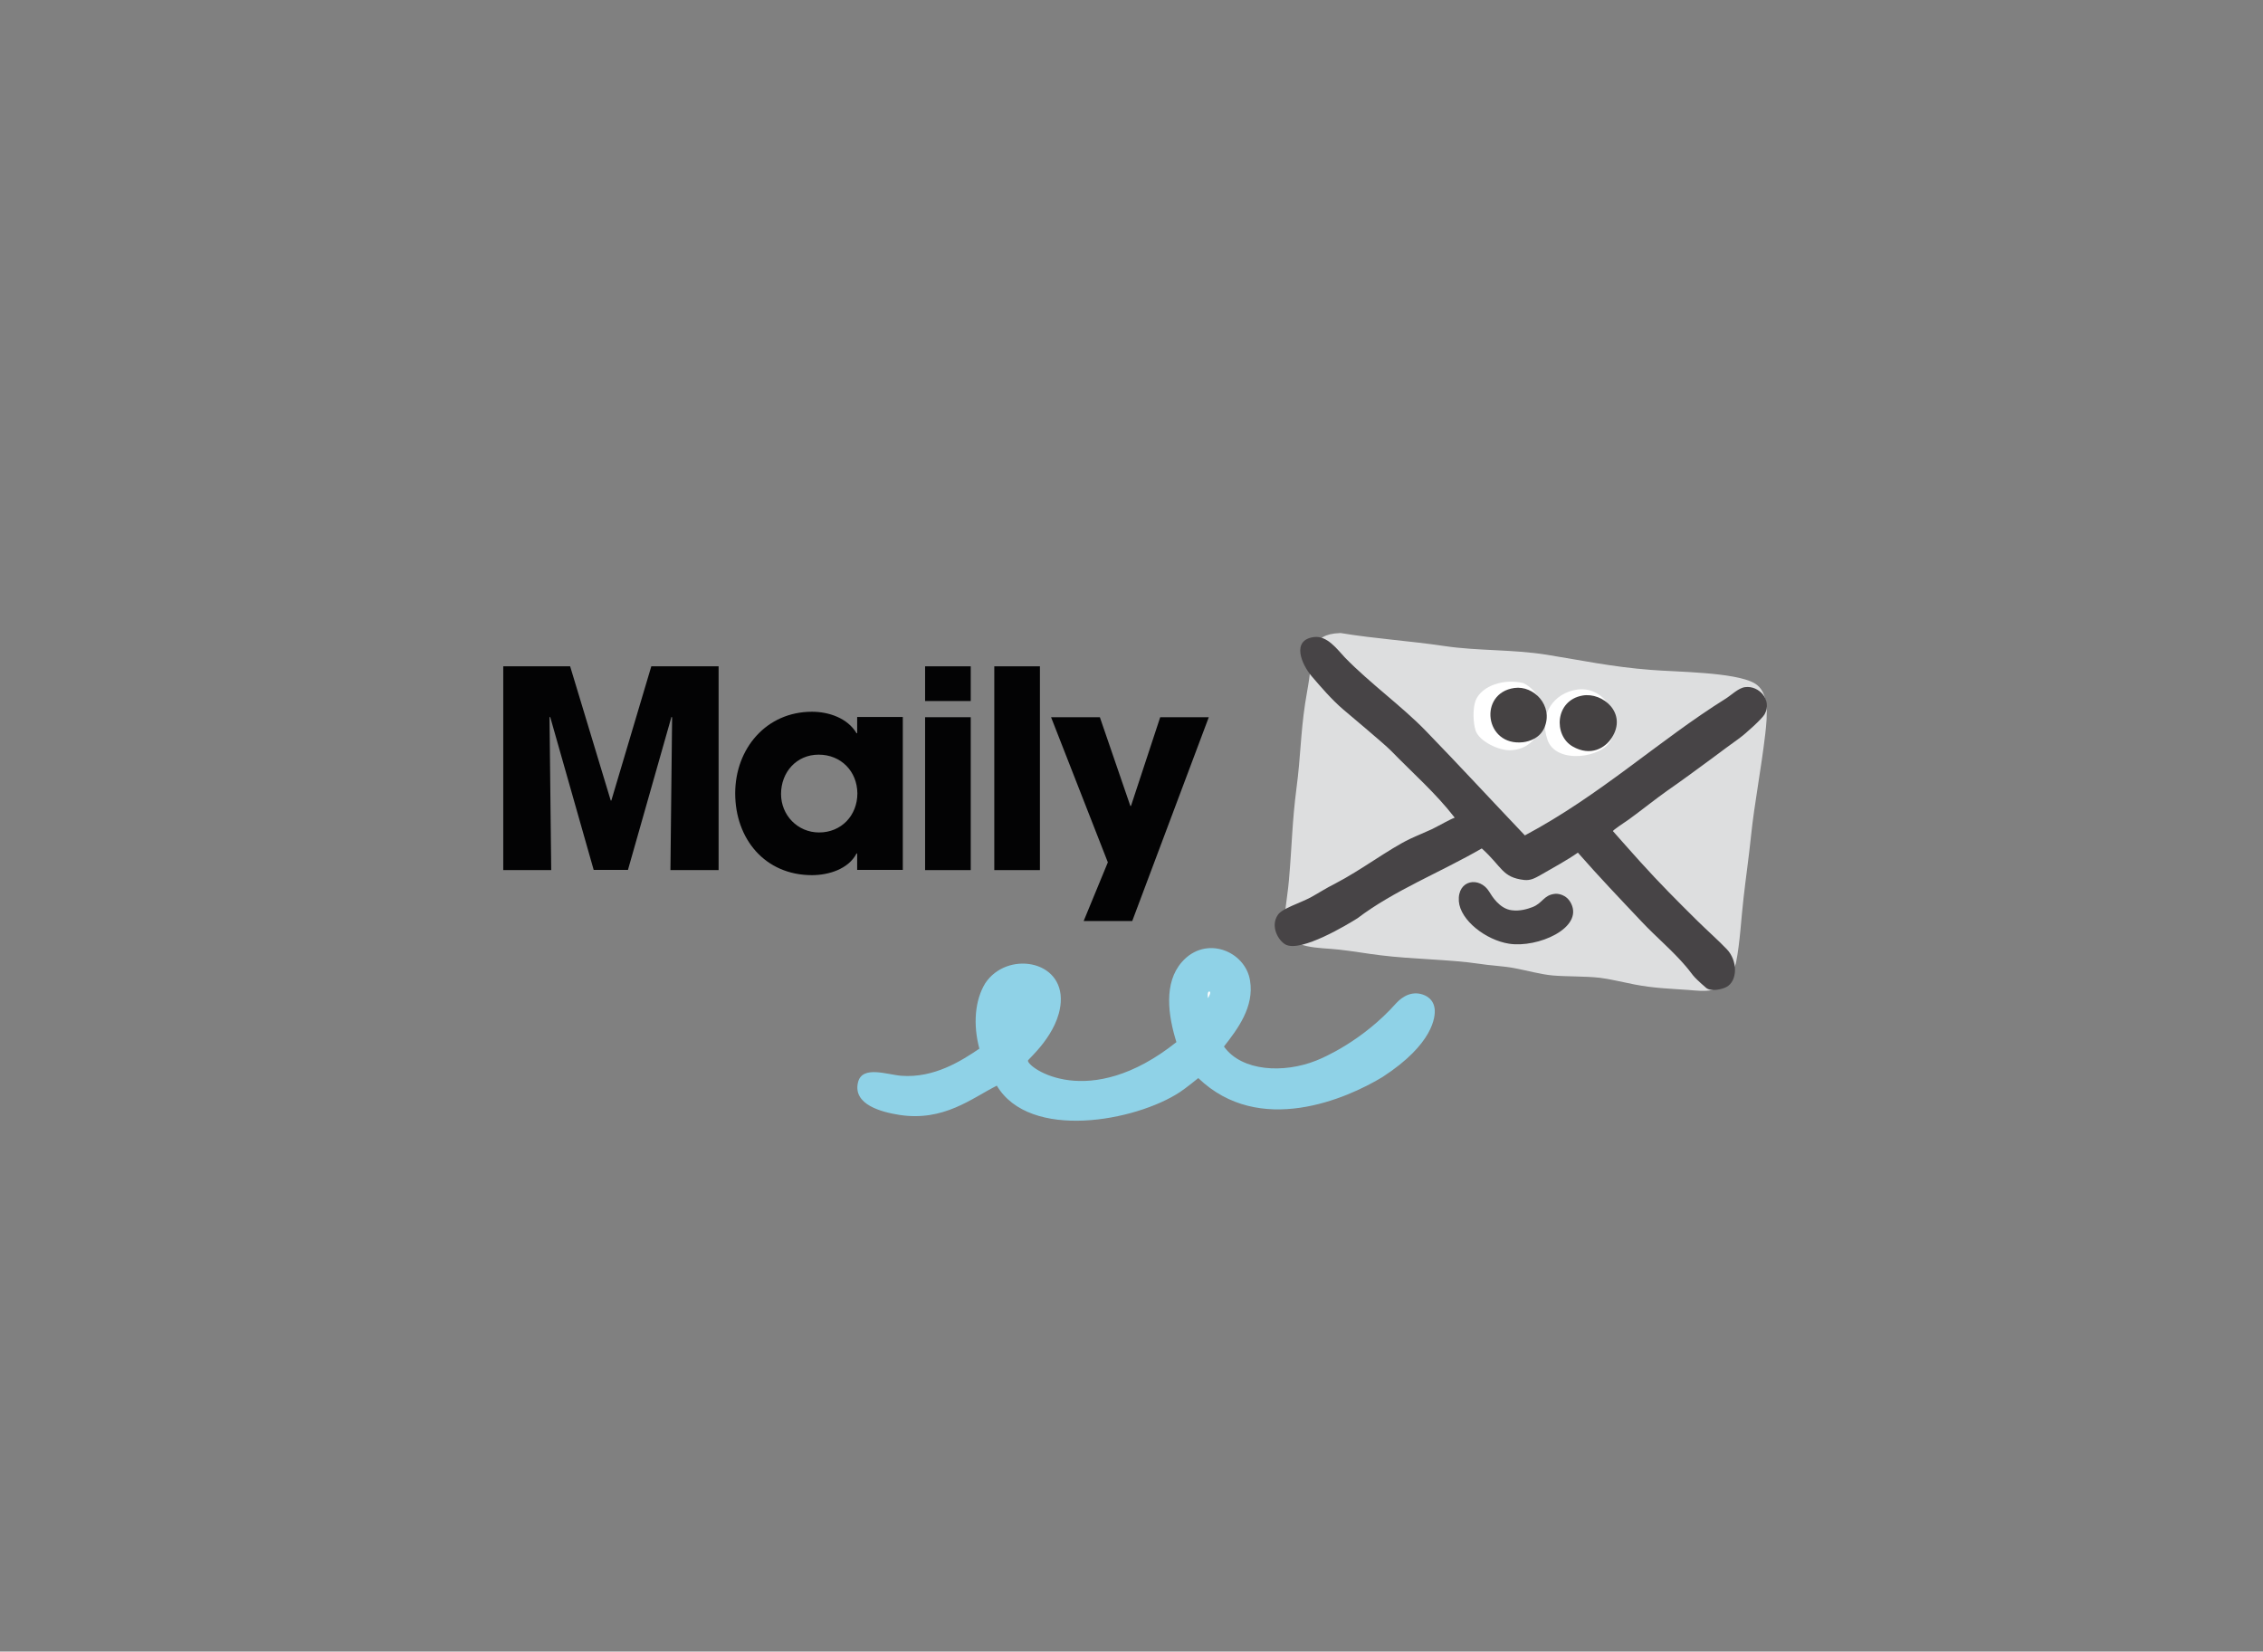<svg height="208" viewBox="0 0 285 208" width="285" xmlns="http://www.w3.org/2000/svg"><rect x="0" y="0" width="285" height="208" fill="#808080" stroke="none"/><g fill="none" fill-rule="evenodd"><path d="m0 0h285v207.273h-285z" fill="none"/><g fill-rule="nonzero" transform="translate(63.218 79.545)"><path d="m157.719 6.489c1.933 1.086 1.642 4.079 1.377 6.409-.503 4.344-1.377 8.846-1.775 12.686-.291 2.834-.689 5.535-.953 7.919-.291 2.437-.45 5.721-.953 8.184-.212 1.006-1.722 3.099-3.019 3.443-.874.212-1.986.079-2.966 0-2.198-.159-4.317-.212-6.78-.689-1.51-.291-3.231-.715-4.397-.848-1.907-.212-4.079-.132-5.933-.291-1.483-.132-3.284-.636-4.847-.927-1.404-.265-3.019-.318-4.502-.556-3.523-.53-8.316-.556-12.342-1.059-1.589-.185-3.496-.53-5.244-.715-2.543-.291-6.039-.026-6.674-2.596-.371-1.404.212-3.893.397-6.145.397-4.555.397-7.31.953-11.6.53-3.999.503-6.754 1.086-10.647.132-.927.371-2.092.503-3.046.477-3.364.132-5.694 3.867-5.827.106 0 .026-.026.132 0 4.317.715 8.687.98 13.11 1.642 4.105.609 8.502.397 12.819 1.086 4.45.715 8.237 1.536 13.11 1.907 3.125.265 10.541.265 13.031 1.669z" fill="#dddedf"/><path d="m135.339 7.31c3.364-.53 5.747 3.231 4.37 6.277-1.059 2.357-7.019 3.178-8.051 0-1.086-3.258.848-5.827 3.681-6.277z" fill="#fff"/><path d="m128.638 6.489c3.867 1.88 2.913 8.316-1.642 8.449-1.483.053-3.92-1.139-4.37-2.463-.318-.927-.397-2.781 0-3.814.768-1.88 3.655-2.781 6.012-2.172z" fill="#fff"/><path d="m156.554 6.992c1.748-.238 3.443 1.616 2.463 3.417-.291.53-2.331 2.41-3.258 3.072-.927.662-2.463 1.801-3.417 2.516-1.775 1.298-3.655 2.701-5.535 3.999-1.642 1.165-3.178 2.41-4.847 3.628-.556.397-2.119 1.404-2.039 1.51.609.715 3.019 3.39 3.443 3.867 2.463 2.728 4.661 4.926 7.204 7.442 1.324 1.298 2.675 2.49 3.681 3.549 1.404 1.457 1.377 4.026-.053 4.767-.53.291-1.96.609-2.543.106-1.933-1.669-1.589-1.589-2.569-2.728-1.642-1.933-3.787-3.734-5.482-5.535-2.781-2.94-5.456-5.747-8.104-8.767-1.324.927-3.072 1.88-4.635 2.781-.795.45-1.324.742-2.119.662-2.807-.318-2.781-1.669-5.35-3.973-5.165 2.993-11.018 5.271-15.653 8.793-1.218.768-7.125 4.344-9.058 3.311-.927-.503-1.96-2.331-.953-3.761.556-.795 2.701-1.43 4.105-2.172.927-.503 1.933-1.165 3.152-1.775 3.178-1.642 6.701-4.317 9.349-5.588.953-.45 1.96-.848 2.807-1.245 1.112-.556 2.225-1.218 2.834-1.43.053 0-.079-.053-.026-.053-2.357-3.046-5.244-5.562-7.972-8.369-.874-.9-5.588-4.82-6.039-5.218-1.43-1.218-2.86-2.887-3.973-4.185-1.245-1.457-2.596-4.529.265-4.926 1.695-.238 2.966 1.563 3.946 2.596 3.152 3.231 7.125 6.092 10.091 9.137 4.291 4.423 8.369 8.846 12.554 13.243 9.508-5.059 16.818-11.918 25.24-17.189.742-.45 1.642-1.377 2.49-1.483z" fill="#474446"/><path d="m136.081 8.051c2.543-.45 5.694 2.225 3.681 5.324-.795 1.245-2.622 2.41-4.926 1.086-2.437-1.404-2.225-5.8 1.245-6.409z" fill="#454243"/><path d="m134.65 34.245c1.536 3.099-4.211 5.615-7.813 5.059-2.913-.45-6.145-2.94-6.33-5.35-.185-2.728 2.622-3.152 3.814-1.218.344.556 1.298 2.172 2.86 2.357 1.033.132 1.96-.159 2.596-.397 1.298-.503 1.404-1.51 2.807-1.669.318-.053 1.483.026 2.066 1.218z" fill="#474446"/><path d="m127.499 7.098c2.463-.344 4.9 2.225 3.814 4.926-.556 1.377-1.88 1.801-2.728 1.907-4.847.53-5.641-6.198-1.086-6.833z" fill="#454243"/><g fill="#030304"><path d="m21.215 30.034.212-19.228-.079-.079-5.482 19.281h-4.317l-5.482-19.281-.079.079.212 19.228h-6.039v-25.664h8.422l5.112 16.898h.079l5.032-16.898h8.475v25.664z"/><path d="m44.733 30.034v-2.092h-.079c-1.033 1.986-3.549 2.728-5.615 2.728-5.933 0-9.667-4.582-9.667-10.303 0-5.615 3.893-10.276 9.667-10.276 2.119 0 4.476.795 5.615 2.701h.079v-2.039h5.747v19.255h-5.747zm-4.847-14.54c-2.807 0-4.741 2.225-4.741 4.953 0 2.675 2.092 4.847 4.794 4.847 2.807 0 4.82-2.145 4.82-4.926-.026-2.781-2.066-4.873-4.873-4.873z"/><path d="m53.288 8.74v-4.37h5.747v4.37zm0 21.294v-19.255h5.747v19.255z"/><path d="m62.002 30.034v-25.664h5.747v25.664z"/><path d="m79.376 36.444h-6.118l3.046-7.389-7.151-18.275h6.145l3.84 11.177h.079l3.681-11.177h6.118z"/></g><path d="m117.462 47.514c.106.953-.132 4.397-6.568 8.581-4.502 2.728-15.494 7.548-23.201.132 0 0-1.589 1.298-2.331 1.775-5.562 3.655-18.884 6.145-23.042-.821-3.152 1.589-6.701 4.555-12.289 3.681-2.172-.344-5.88-1.271-5.191-4.105.53-2.172 3.681-.953 5.456-.821 4.105.318 7.575-1.88 9.826-3.417-.821-3.072-.556-6.118.742-8.237 2.701-4.079 9.852-2.993 9.508 2.384-.265 3.999-4.105 7.151-4.132 7.363-.053.874 7.628 6.489 18.699-2.331-1.059-3.39-1.616-7.469.689-10.091 3.019-3.443 7.999-1.351 8.581 2.331.556 3.311-1.563 6.118-3.284 8.316 2.251 3.152 7.548 3.39 11.6 1.775.821-.318 5.827-2.437 10.091-7.23.795-.874 2.119-1.669 3.628-.98.609.291 1.112.795 1.218 1.695z" fill="#8fd2e7"/><path d="m88.911 46.164c-.026-.238-.106-.848.185-.848.238.053-.053.662-.185.848" fill="#fff"/></g></g></svg>